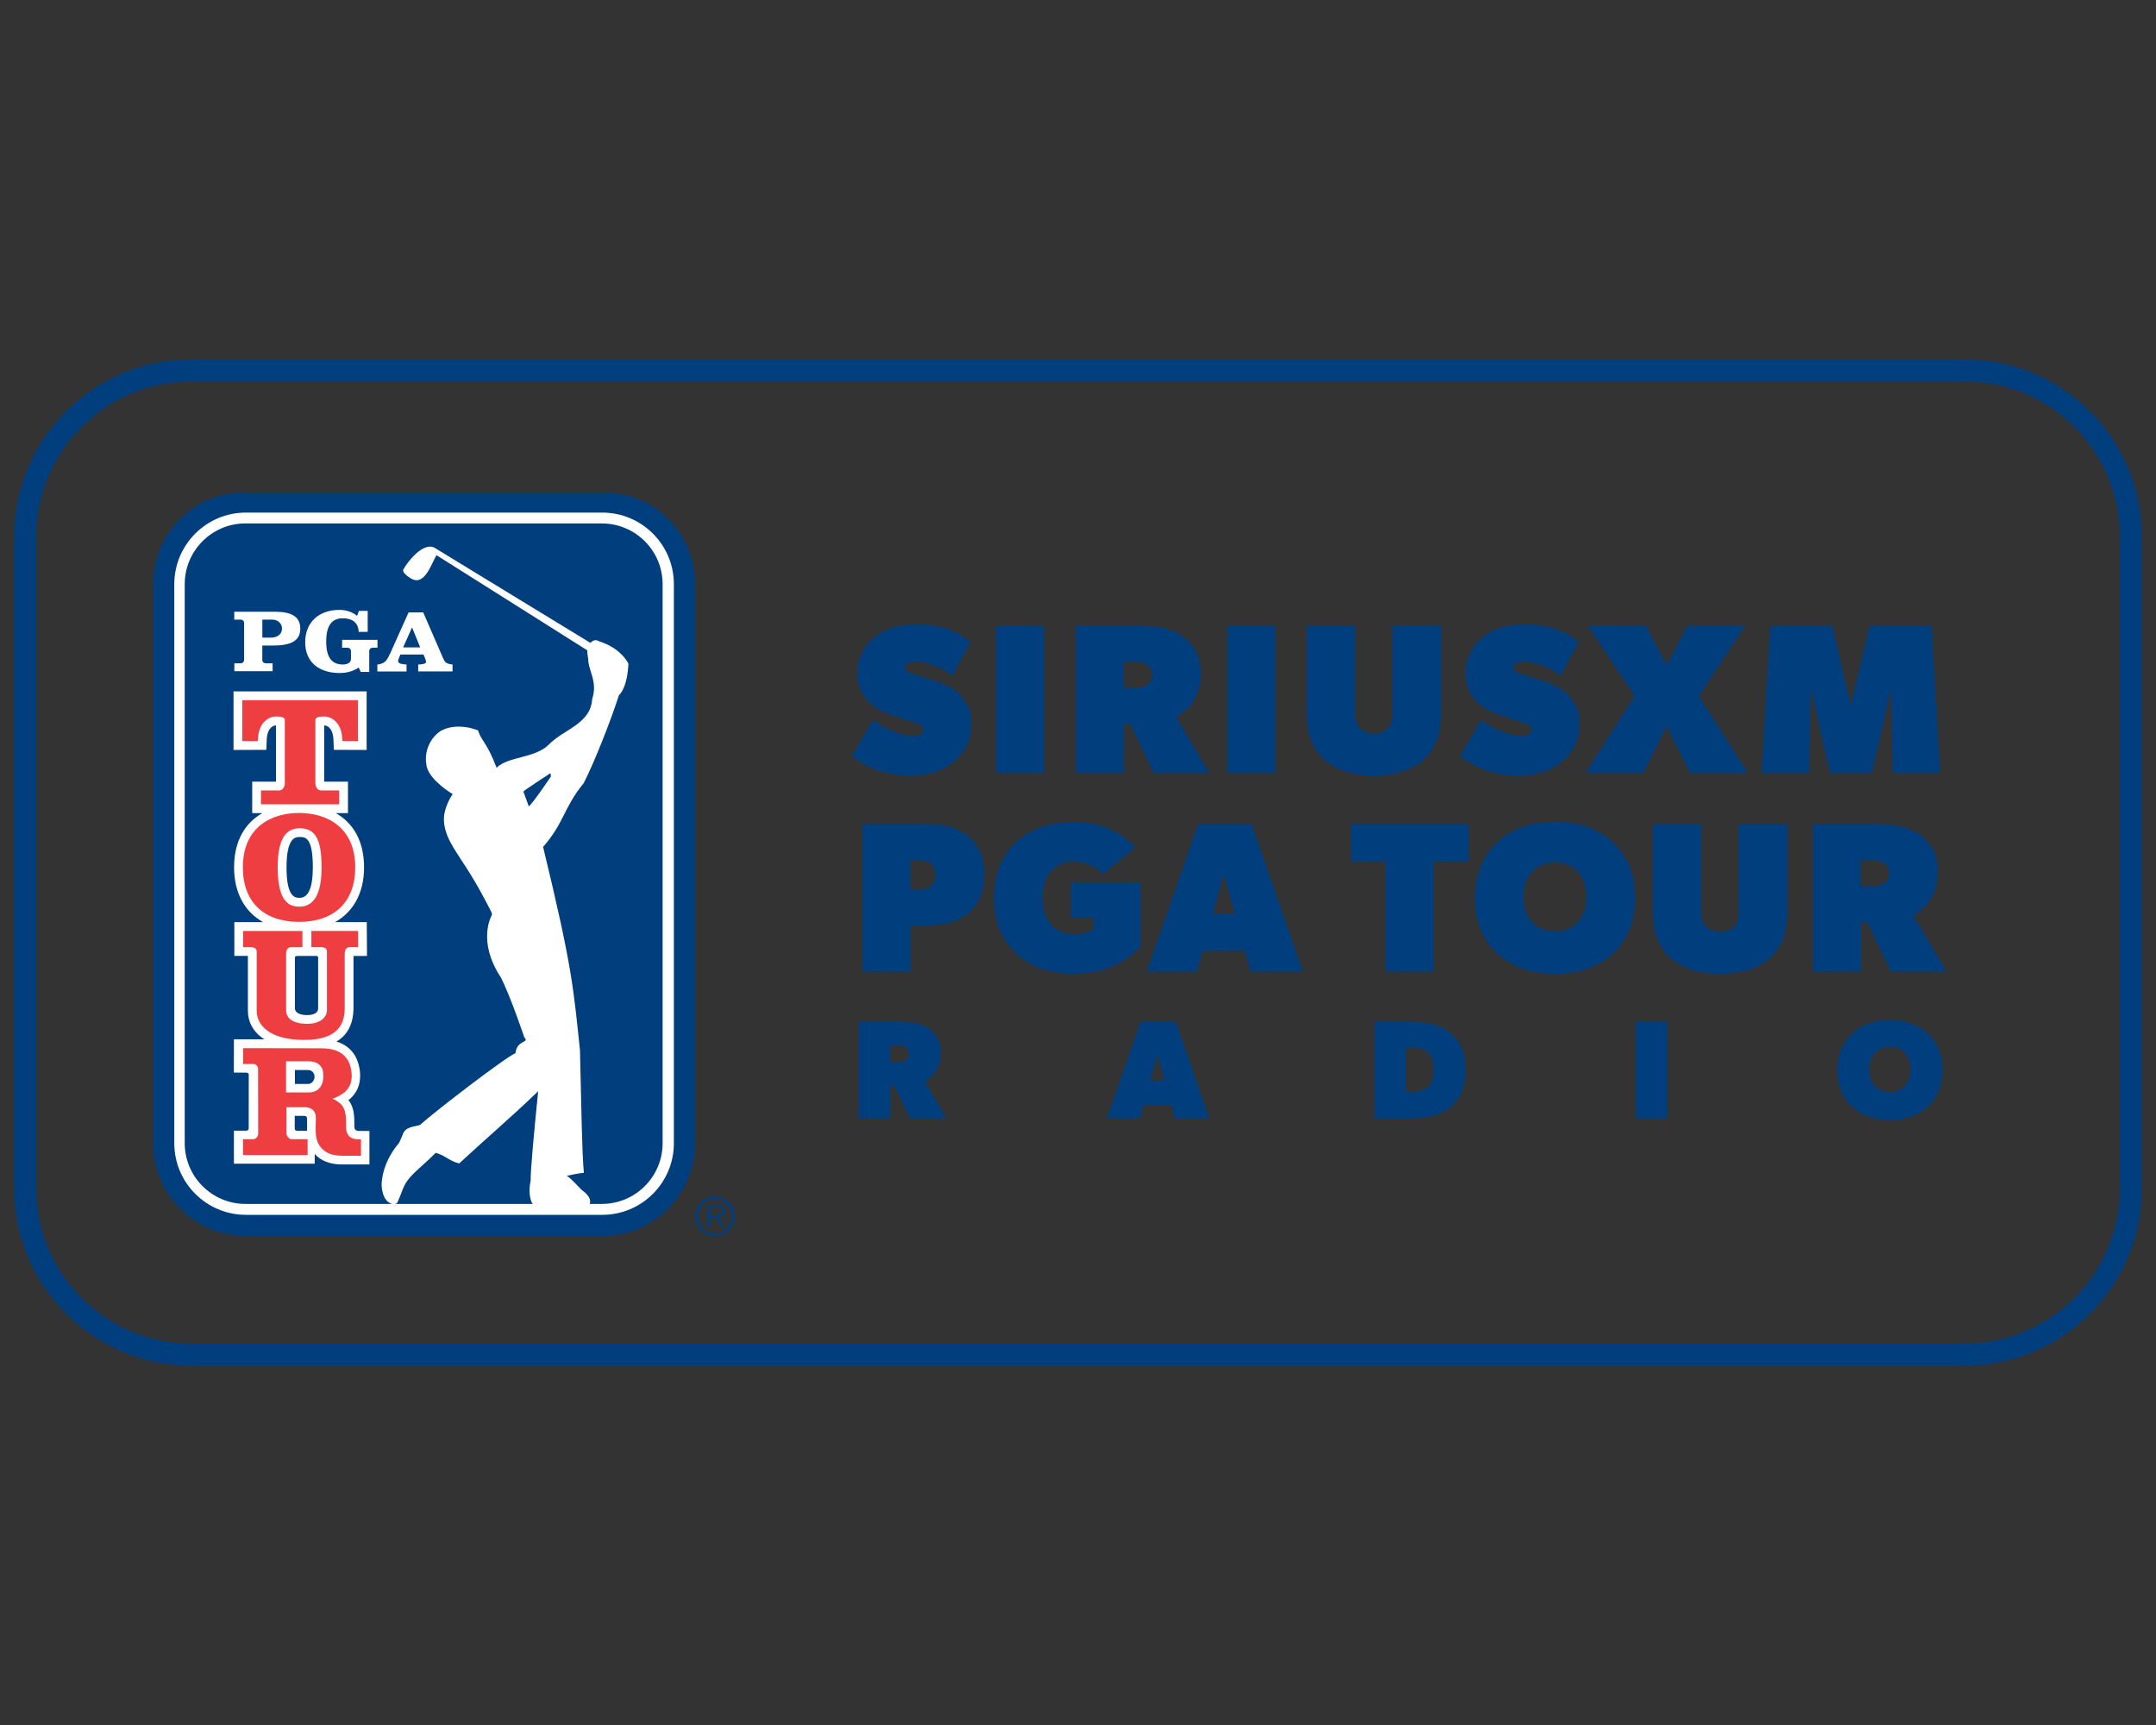 <?xml version="1.0" encoding="UTF-8"?>
<svg id="Layer_1" data-name="Layer 1" xmlns="http://www.w3.org/2000/svg" viewBox="0 0 500 400">
  <rect x="0" y="0" width="500" height="400" fill="#333333" stroke="none"/>
  <defs>
    <style>
      .cls-1 {
        fill: #003e7e;
      }

      .cls-2 {
        fill: #fff;
      }

      .cls-3 {
        fill: #ef3e42;
      }
    </style>
  </defs>
  <g>
    <path class="cls-1" d="m225.29,168.03c0,1.78-.39,3.45-1.19,5.01-.79,1.55-1.88,2.86-3.27,3.92-1.39,1.06-2.92,1.81-4.61,2.26s-3.52.67-5.5.67-4.09-.32-6.32-.97c-2.23-.64-4.52-1.84-6.86-3.59l4.96-8.43c.79.66,1.64,1.23,2.55,1.71.91.48,1.78.87,2.63,1.17.84.3,1.62.51,2.33.64.71.13,1.25.2,1.61.2.76,0,1.37-.11,1.83-.35.46-.23.69-.59.69-1.09s-.26-.87-.77-1.11c-.51-.25-1.08-.47-1.71-.67-.3-.1-.68-.21-1.14-.35-.46-.13-.93-.28-1.41-.45-.48-.16-.93-.31-1.36-.45-.43-.13-.78-.25-1.04-.35-.49-.2-1.19-.48-2.08-.84-.89-.36-1.77-.92-2.63-1.69-.86-.76-1.59-1.69-2.21-2.8-.61-1.11-.92-2.6-.92-4.49s.41-3.52,1.21-4.91c.81-1.39,1.73-2.51,2.75-3.37,1.06-.86,2.43-1.57,4.12-2.13,1.69-.56,3.67-.84,5.95-.84s4.51.37,6.69,1.11c2.18.74,4.02,1.74,5.5,3l-4.26,7.93c-.63-.56-1.32-1.05-2.08-1.46s-1.51-.75-2.25-1.02-1.45-.46-2.11-.6c-.66-.13-1.22-.2-1.69-.2-.89,0-1.58.1-2.06.3s-.72.56-.72,1.09c0,.23.09.44.27.62.18.18.4.33.65.45.25.12.5.22.77.3.27.08.5.16.69.22.4.13,1.03.32,1.89.57.86.25,1.59.47,2.18.67.3.1.68.23,1.14.4.46.17.96.37,1.49.62.53.25,1.07.53,1.61.84s1.03.65,1.46,1.02c.86.76,1.61,1.73,2.25,2.92.65,1.19.97,2.69.97,4.51Z"/>
    <path class="cls-1" d="m242.1,179.29h-11.15v-34.21h11.15v34.21Z"/>
    <path class="cls-1" d="m280.47,179.29h-12.89l-5.49-11.4h-1.45v11.4h-11.15v-34.21h14.87c2.11,0,3.98.2,5.6.6,1.62.4,3.06,1.02,4.31,1.88,1.26.86,2.27,2.01,3.05,3.44.78,1.44,1.17,3.1,1.17,4.98,0,1.72-.22,3.19-.67,4.41-.45,1.22-.99,2.23-1.61,3.02-.63.79-1.26,1.41-1.91,1.86-.64.45-1.15.78-1.51,1.02l7.68,12.99Zm-13.29-22.8c0-.76-.14-1.3-.43-1.61s-.56-.55-.82-.72c-.27-.2-.59-.36-.97-.47s-.89-.17-1.52-.17h-2.85v5.95h2.85c.63,0,1.15-.06,1.55-.17.4-.12.72-.26.95-.42.27-.2.54-.45.82-.77s.43-.85.43-1.61Z"/>
    <path class="cls-1" d="m295.81,179.29h-11.15v-34.21h11.15v34.21Z"/>
    <path class="cls-1" d="m334.25,164.66c0,2.74-.31,4.97-.92,6.69s-1.54,3.21-2.8,4.46c-1.25,1.26-2.87,2.24-4.83,2.95s-4.32,1.07-7.06,1.07-5.1-.36-7.06-1.07c-1.97-.71-3.58-1.69-4.84-2.95s-2.19-2.74-2.8-4.46-.92-3.95-.92-6.69v-19.58h11.25v20.08c0,1.02.1,1.81.3,2.35.2.55.48,1,.84,1.36.36.36.8.66,1.31.89s1.15.35,1.91.35,1.39-.11,1.91-.35c.51-.23.95-.53,1.31-.89.37-.36.64-.83.82-1.39.18-.56.27-1.34.27-2.33v-20.08h11.3v19.58Z"/>
    <path class="cls-1" d="m366.33,168.03c0,1.78-.39,3.45-1.19,5.01-.79,1.55-1.88,2.86-3.27,3.92-1.39,1.06-2.92,1.81-4.61,2.26-1.69.45-3.52.67-5.5.67s-4.09-.32-6.32-.97c-2.23-.64-4.52-1.84-6.86-3.59l4.96-8.43c.79.66,1.64,1.23,2.55,1.71.91.48,1.78.87,2.63,1.17.84.3,1.62.51,2.33.64.71.13,1.25.2,1.61.2.76,0,1.37-.11,1.83-.35.46-.23.69-.59.69-1.09s-.26-.87-.77-1.11c-.51-.25-1.08-.47-1.71-.67-.3-.1-.68-.21-1.14-.35-.46-.13-.93-.28-1.41-.45-.48-.16-.93-.31-1.36-.45-.43-.13-.78-.25-1.04-.35-.49-.2-1.19-.48-2.08-.84-.89-.36-1.77-.92-2.63-1.69-.86-.76-1.59-1.69-2.21-2.8-.61-1.11-.92-2.6-.92-4.49s.41-3.52,1.21-4.91c.81-1.39,1.73-2.51,2.75-3.37,1.06-.86,2.43-1.57,4.12-2.13,1.69-.56,3.67-.84,5.95-.84s4.51.37,6.69,1.11c2.18.74,4.02,1.74,5.5,3l-4.26,7.93c-.63-.56-1.32-1.05-2.08-1.46s-1.51-.75-2.25-1.02-1.45-.46-2.11-.6c-.66-.13-1.22-.2-1.69-.2-.89,0-1.58.1-2.06.3s-.72.56-.72,1.09c0,.23.09.44.27.62.18.18.4.33.65.45.25.12.5.22.77.3.27.08.5.16.69.22.4.13,1.03.32,1.89.57.86.25,1.59.47,2.18.67.3.1.68.23,1.14.4.46.17.96.37,1.49.62.53.25,1.07.53,1.61.84s1.03.65,1.46,1.02c.86.76,1.61,1.73,2.25,2.92.65,1.19.97,2.69.97,4.51Z"/>
    <path class="cls-1" d="m405.36,179.29h-13.38l-5.46-10.91-5.45,10.91h-13.39l11.4-17.85-10.81-16.36h13.39l4.86,9.17,4.81-9.17h13.39l-10.76,16.36,11.4,17.85Z"/>
    <path class="cls-1" d="m449.96,179.29h-11.01l-.4-19.58-4.46,19.58h-9.67l-4.46-19.58-.4,19.58h-11.01l1.98-34.21h14.38l4.31,18.59,4.36-18.59h14.37l1.98,34.21Z"/>
    <path class="cls-1" d="m228.26,202.87c0,2.05-.33,3.82-.99,5.3s-1.62,2.73-2.88,3.72-2.69,1.69-4.3,2.11c-1.61.41-3.35.62-5.24.62h-3.68v10.66h-11.15v-34.21h14.87c1.89,0,3.63.21,5.23.62,1.6.41,3.03,1.12,4.29,2.11,1.25.99,2.21,2.23,2.87,3.72.66,1.49.99,3.27.99,5.35Zm-11.3,0c0-.69-.12-1.26-.35-1.69-.23-.43-.53-.78-.9-1.04-.37-.26-.76-.44-1.17-.52-.42-.08-.94-.12-1.57-.12h-1.85v6.69h1.85c.63,0,1.16-.03,1.57-.1.42-.07.81-.23,1.17-.5.83-.56,1.25-1.47,1.25-2.73Z"/>
    <path class="cls-1" d="m264.47,219.58c-.69.63-1.48,1.31-2.35,2.03-.88.73-1.93,1.4-3.17,2.03-1.24.63-2.7,1.15-4.39,1.56-1.69.41-3.67.62-5.95.62s-4.51-.35-6.69-1.04c-2.18-.69-4.12-1.77-5.8-3.22s-3.04-3.29-4.07-5.5c-1.02-2.21-1.53-4.84-1.53-7.88s.51-5.67,1.53-7.88c1.03-2.21,2.39-4.04,4.09-5.48,1.7-1.44,3.66-2.5,5.87-3.2s4.5-1.04,6.84-1.04,4.37.27,6.07.79c1.7.53,3.12,1.13,4.26,1.81s2.04,1.34,2.7,1.98c.66.64,1.11,1.1,1.34,1.36l-7.44,6.2c-.2-.2-.48-.46-.84-.79s-.83-.65-1.41-.97c-.58-.31-1.26-.59-2.03-.84-.77-.25-1.66-.37-2.65-.37s-1.92.18-2.77.55c-.86.36-1.61.9-2.25,1.61-.65.71-1.15,1.59-1.51,2.65-.36,1.06-.54,2.26-.54,3.62s.18,2.56.54,3.62c.37,1.06.87,1.94,1.51,2.65.64.71,1.39,1.25,2.25,1.61.86.36,1.78.54,2.77.54s1.79-.07,2.41-.2c.61-.13,1.1-.28,1.46-.45.4-.16.68-.36.84-.59v-2.48h-5.2v-8.28h16.11v14.97Z"/>
    <path class="cls-1" d="m302.15,225.28h-12.15l-1.34-4.81h-9.76l-1.29,4.81h-11.65l11.9-34.21h12.39l11.9,34.21Zm-15.81-13.39l-2.53-9.17-2.53,9.17h5.06Z"/>
    <path class="cls-1" d="m340.57,199.75h-8.08v25.53h-11.15v-25.53h-8.03v-8.68h27.27v8.68Z"/>
    <path class="cls-1" d="m379.22,208.23c0,2.78-.47,5.26-1.41,7.46-.94,2.2-2.24,4.05-3.89,5.55-1.65,1.5-3.61,2.65-5.88,3.45s-4.74,1.19-7.41,1.19-5.15-.4-7.41-1.19-4.22-1.94-5.88-3.45c-1.65-1.5-2.95-3.35-3.89-5.55-.94-2.2-1.41-4.69-1.41-7.46s.47-5.26,1.41-7.46c.94-2.2,2.24-4.06,3.89-5.58,1.65-1.52,3.61-2.68,5.88-3.47,2.26-.79,4.74-1.19,7.41-1.19s5.15.4,7.41,1.19c2.26.79,4.22,1.95,5.88,3.47,1.65,1.52,2.95,3.38,3.89,5.58.94,2.2,1.41,4.69,1.41,7.46Zm-11.3-.25c0-2.38-.65-4.3-1.96-5.78-1.31-1.47-3.08-2.2-5.33-2.2s-4.04.74-5.36,2.2c-1.32,1.47-1.98,3.4-1.98,5.78s.66,4.31,1.98,5.78c1.32,1.47,3.11,2.21,5.36,2.21s4.02-.73,5.33-2.21c1.31-1.47,1.96-3.39,1.96-5.78Z"/>
    <path class="cls-1" d="m414.53,210.66c0,2.74-.31,4.97-.92,6.69s-1.54,3.21-2.8,4.46c-1.25,1.26-2.87,2.24-4.83,2.95-1.97.71-4.32,1.07-7.06,1.07s-5.1-.36-7.06-1.07c-1.97-.71-3.58-1.69-4.84-2.95s-2.19-2.74-2.8-4.46-.92-3.95-.92-6.69v-19.58h11.25v20.08c0,1.02.1,1.81.3,2.35.2.55.48,1,.84,1.36.36.36.8.66,1.31.89s1.15.35,1.91.35,1.39-.11,1.91-.35c.51-.23.95-.53,1.31-.89.37-.36.64-.83.82-1.39.18-.56.27-1.34.27-2.33v-20.08h11.3v19.58Z"/>
    <path class="cls-1" d="m451.4,225.28h-12.89l-5.49-11.4h-1.45v11.4h-11.15v-34.21h14.87c2.11,0,3.98.2,5.6.6,1.62.4,3.05,1.02,4.31,1.88,1.25.86,2.27,2.01,3.05,3.44.77,1.44,1.16,3.1,1.16,4.98,0,1.72-.22,3.19-.67,4.41-.45,1.22-.98,2.23-1.61,3.02-.63.79-1.26,1.41-1.91,1.86-.65.45-1.15.78-1.51,1.02l7.68,12.99Zm-13.29-22.8c0-.76-.14-1.3-.42-1.61-.29-.31-.56-.55-.83-.72-.27-.2-.59-.36-.97-.47s-.89-.17-1.52-.17h-2.85v5.95h2.85c.63,0,1.15-.06,1.55-.17s.71-.26.95-.42c.27-.2.54-.45.83-.77.28-.31.42-.85.42-1.61Z"/>
    <path class="cls-1" d="m219.49,259.35h-8.46l-3.61-7.48h-.95v7.48h-7.32v-22.45h9.76c1.39,0,2.61.13,3.68.39,1.06.26,2.01.67,2.83,1.24.83.56,1.49,1.32,2,2.26.51.94.77,2.03.77,3.27,0,1.13-.15,2.09-.44,2.9-.29.8-.65,1.46-1.06,1.98s-.83.93-1.25,1.22-.75.52-.99.67l5.04,8.52Zm-8.72-14.97c0-.5-.09-.85-.28-1.06s-.37-.36-.54-.47c-.17-.13-.39-.23-.64-.31s-.58-.11-1-.11h-1.87v3.91h1.87c.41,0,.75-.04,1.01-.11.26-.08.47-.17.62-.28.17-.13.35-.3.54-.5s.28-.56.28-1.06Z"/>
    <path class="cls-1" d="m280.47,259.35h-7.97l-.88-3.16h-6.41l-.85,3.16h-7.65l7.81-22.45h8.14l7.81,22.45Zm-10.38-8.79l-1.66-6.02-1.66,6.02h3.32Z"/>
    <path class="cls-1" d="m339.89,248.13c0,1.13-.1,2.15-.29,3.06-.2.91-.46,1.72-.8,2.44-.34.72-.73,1.34-1.19,1.87-.45.53-.94,1-1.46,1.42-2.11,1.63-5.09,2.44-8.95,2.44h-8.46v-22.45h8.46c3.86,0,6.84.81,8.95,2.44.52.41,1.01.88,1.46,1.42s.85,1.15,1.19,1.87c.33.72.6,1.52.8,2.42.19.9.29,1.92.29,3.07Zm-7.42,0c0-1.15-.13-2.03-.39-2.65-.26-.62-.56-1.09-.91-1.42-.33-.33-.77-.6-1.33-.81-.57-.22-1.26-.33-2.08-.33h-1.69v10.25h1.69c.82,0,1.52-.11,2.08-.32.56-.22,1.01-.49,1.33-.81.32-.32.62-.77.89-1.33s.41-1.42.41-2.57Z"/>
    <path class="cls-1" d="m386.65,259.35h-7.32v-22.45h7.32v22.45Z"/>
    <path class="cls-1" d="m450.5,248.16c0,1.82-.31,3.45-.93,4.9-.62,1.44-1.47,2.66-2.55,3.64-1.09.99-2.37,1.74-3.86,2.26-1.49.52-3.11.78-4.87.78s-3.38-.26-4.86-.78c-1.49-.52-2.77-1.27-3.86-2.26-1.09-.99-1.94-2.2-2.55-3.64-.62-1.44-.93-3.07-.93-4.9s.31-3.45.93-4.9c.62-1.44,1.47-2.66,2.55-3.66,1.08-1,2.37-1.76,3.86-2.28s3.11-.78,4.86-.78,3.38.26,4.87.78c1.48.52,2.77,1.28,3.86,2.28,1.08,1,1.93,2.22,2.55,3.66.62,1.44.93,3.07.93,4.9Zm-7.42-.16c0-1.56-.43-2.82-1.29-3.79-.86-.96-2.02-1.45-3.5-1.45s-2.65.48-3.51,1.45c-.87.97-1.3,2.23-1.3,3.79s.43,2.83,1.3,3.79c.87.97,2.04,1.45,3.51,1.45s2.64-.48,3.5-1.45c.86-.96,1.29-2.23,1.29-3.79Z"/>
  </g>
  <g>
    <path class="cls-1" d="m35.51,265.08c0,11.89,9.64,21.53,21.53,21.53h82.64c11.89,0,21.53-9.64,21.53-21.53v-129.62c0-11.89-9.64-21.53-21.53-21.23H57.03c-11.89-.3-21.53,9.34-21.53,21.23v129.62Z"/>
    <path class="cls-2" d="m57.03,118.86h82.64c9.17,0,16.61,7.44,16.61,16.61v129.62c0,9.17-7.44,16.61-16.61,16.61H57.03c-9.17,0-16.61-7.44-16.61-16.61v-129.62c0-9.17,7.44-16.61,16.61-16.61Z"/>
    <path class="cls-1" d="m56.93,121.38h82.65c7.78,0,14.09,6.31,14.09,14.09v129.61c0,7.78-6.31,14.09-14.09,14.09H56.93c-7.77,0-14.09-6.31-14.09-14.09v-129.62c0-7.77,6.31-14.09,14.09-14.09Z"/>
    <path class="cls-1" d="m161.24,282.05c0-2.5,2.04-4.55,4.57-4.55s4.54,2.04,4.54,4.55-2.03,4.57-4.54,4.57-4.57-2.04-4.57-4.57Zm8.39,0c0-2.21-1.61-3.95-3.82-3.95s-3.85,1.73-3.85,3.95,1.62,3.97,3.85,3.97,3.82-1.73,3.82-3.97Zm-1.55,2.55h-.74l-1.46-2.34h-1.14v2.34h-.63v-5.09h2.22c1.35,0,1.81.51,1.81,1.34,0,1-.7,1.38-1.6,1.4l1.54,2.34Zm-2.39-2.84c.73,0,1.78.12,1.78-.91,0-.8-.65-.89-1.27-.89h-1.45v1.8h.95Z"/>
    <g>
      <path class="cls-2" d="m60.83,143.68h2.29c1.26,0,2.28.81,2.28,2.1s-1.06,2.08-2.63,2.08h-1.93v-4.18Zm-4.23,9.3c0,.52-.31.83-.88.83h-1.37v1.83h8.87v-1.83h-1.51c-.56,0-.88-.31-.88-.83v-3.29h2.48c4.14,0,6.33-1.08,6.33-3.93s-2.18-3.91-5.88-3.91h-9.43v1.83h1.4c.56,0,.88.31.88.83v8.47Z"/>
      <path class="cls-2" d="m87.55,150.19h-1.04c-.56,0-.88.31-.88.83v4.79h-1.96l-.49-1.02c-1.31.94-2.98,1.27-4.43,1.27-4.69,0-7.97-2.45-7.97-7.12s3.18-7.52,7.97-7.52c1.31,0,2.93.4,4.05,1.4l.45-1.16h2.02v4.86s-2.09,0-2.09,0c-.07-2.06-1.4-3.15-3.68-3.15-2.61,0-3.85,1.79-3.85,5.39s1.24,5.33,3.85,5.33c.86,0,1.89-.31,1.89-1.29v-1.77c0-.52-.31-.83-.88-.83h-1.17v-1.83h8.2v1.83Z"/>
      <path class="cls-2" d="m104.71,154.07c-1.51-.25-1.55-.58-2.12-1.83l-4.44-10.24h-3.39l-4.25,9.46c-.66,1.38-1.07,2.46-3,2.64v1.6h6.77v-1.6l-.22-.02c-.52-.08-1.73-.08-1.73-.76,0-.25.15-.65.26-.9l.26-.65h5.35l.3.65c.08.27.3.78.3,1.05,0,.6-1.35.57-1.82.62v1.6h7.97v-1.6l-.24-.02Zm-11.22-3.95l2.07-4.63,1.89,4.63h-3.96Z"/>
    </g>
    <path class="cls-2" d="m143.54,161.23c2.14-2.17,2.19-7.37,2.19-7.37-2.15-3.91-6.66-5.09-6.66-5.09-1.01-.71-1.82-.06-2.14.3h-.02l-36.16-22.07c-2.64-1.36-6.27,3.3-7.19,5.02-.37.62.81,1.54,1.61,2.03,3.28,2.15,4.85-3.36,6.06-5.31l34.98,22.07c-.07.02.12,1.82.2,1.9-.02,2.87,2.28,5.25.92,9.41-.37,5.82-6.68,6.98-10.11,10.6-3.16,3.09-9.39,2.7-11.99,5.25-.02.02-.07.07-.07.07,0,0-.02-.09-.03-.11-2.25-5.89-3.58-6.22-4.27-8.58-2.76-1.04-6.01-1.29-8.64.13-2.52,1.65-3.8,4.78-3.37,7.54.06,2.82,4.04,5.88,6.13,7.11-1.34,1.94-1.98,4.31-2.01,5.3-.33,4.18,2.98,8.18,3.9,9.83,3.91,5.8,6.13,10.41,6.99,12.04.14.31.35.57.15,1-.05.11-3.38,5.94,2.11,14.3,2.24,4.3,5.45,13.9,5.48,13.95,1.28,1.36-1.74.52-2.05,3.66-2.16.84-18.5,13.36-22.18,16.67-1.47.43-3.37.37-3.98,2.21-.09.14-.66,1.77-1.02,2.16-1.57,1.81-3.41,5.03-3.75,8.19-.36,1.62.05,4.76,1.93,5.6.85.38,1.21.11,1.44,0,.25-.12,1.31-3,1.44-3.33,1.3-3.16,3.21-4.01,7.62-8.39,2.2.61,3.17,1.91,5.44,2.46,6.13-5.69,12.3-10.91,18.32-16.75-.92,9.04-1.78,18.33-1.75,20.81-.39,1.59-.44,4.3.68,5.64,0,0,10.01.59,11.94.44.96-.07,1.02-.64,1.02-.64,0,0,.9-1.35-1.54-3.15-.7-.52-2.39-2.62-3.7-3.48,1.73-.39,3.55-.69,3.95-.69-.46-4.75-.56-15.02-.91-28.46-1.49-13.92-1.62-18.61-8.55-47.12,4.91-5.58,4.72-9.04,9.43-14.8,2.54-4.95,6.46-15,8.14-20.33Zm-20.92,25.74c-.11-.4-.88-2.38-1.24-3.42-.05-.14,6.26-4.26,6.26-4.26,0,0,.08.34.13.75,0,0-4.26,6.36-5.15,6.94Z"/>
    <g>
      <path class="cls-2" d="m83.19,262.26c-.21,0-1.03-.08-1.01-.99v-.95c0-1.46-.1-2.99-.81-4.36-.16-.33-.36-.62-.58-.89.07-.05.17-.1.24-.15l.04-.03.04-.03c1.59-1.37,2.41-3.19,2.41-5.43,0-1.52-.38-3.1-1.07-4.44l-.03-.06-.03-.06c-1-1.66-2.44-2.76-4.36-3.35,2.62-1.55,3.95-4.17,3.95-7.88v-11.98h3.13l-.05-7.84h-2.5s-4.85,0-4.85,0c4.26-2.38,6.72-6.8,6.72-12.69,0-6.46-2.78-10.44-6.57-12.59h2.84v-7.29h-5.52v-13.05c1.23.06,2.08,1.31,2.15,3.26l.1,2.41,7.6.03v-13.58h-30.87v13.58l7.61-.03.09-2.41c.08-1.94.92-3.2,2.15-3.26v13.05h-5.52v7.29h2.37c-3.79,2.16-6.57,6.13-6.57,12.59,0,5.89,2.46,10.31,6.72,12.69h-6.66v7.83h3.14v12.74c0,2.4,1.11,4.9,3.82,6.61h-7.06s-.02,7.71-.02,7.71c0,0,2.33.02,3,.01,0,.09.53,0,.46.55-.01,2.17-.01,9.93-.01,12.34,0,.65-.46.46-.46.58-.63-.01-2.97,0-2.97,0v7.65h18.74s0-2.23,0-2.25c1.45,1.6,3.54,2.42,6.25,2.42h6.44v-7.75l-2.48-.02h0Zm-14.34-40.59h4.55s.38.01.38.36,0,10.28,0,11.82c0,.84-.74,1.53-2.59,1.53s-2.8-.69-2.8-1.53v-11.82c0-.31.46-.37.46-.37h0Zm3.7-20.53c0,4.68-1.03,7.05-3.05,7.05-.99,0-3.05,0-3.05-7.05s2.14-7.05,3.05-7.05c1.29,0,3.05,0,3.05,7.05h0Zm-3.66,61.06c-.53,0-.54-.48-.54-.48v-2.98s1.95,0,1.95,0c.61,0,.91.09.91.77,0,.18.01,1.43.01,1.43,0,.38-.03.86,0,1.26h-2.33Zm-.5-10.85v-3.23h3.05c.87,0,1.5.66,1.5,1.56,0,1.02-.78,1.67-1.48,1.67h-3.07Z"/>
      <path class="cls-3" d="m82.5,162.36h-26.31v9.49h3.61s.02-.47.02-.47c.14-3.62,2.25-5.24,4.27-5.24,1.32,0,1.96.27,1.96.82v14.66c0,.79-.52,1.67-1.25,1.67h-4.27v3.21h18.13v-3.21h-4.27c-.74,0-1.25-.88-1.25-1.67v-14.66c0-.55.64-.82,1.96-.82,2.03,0,4.13,1.62,4.28,5.24l.02.46h3.6s0-9.48,0-9.48h-.48Z"/>
      <path class="cls-3" d="m83.02,215.87h-10.81v3.75h2.02c.68,0,1.13.11,1.35.35.24.25.25.62.24,1.21,0,0,0,.32,0,.32,0,0,0,13.02,0,13.02-.08.63-.68,2.88-4.63,2.88-3.03,0-4.84-1.16-4.84-3.11v-13.02c0-1.51.7-1.63,1.36-1.63h2.42v-3.76h-13.75v3.75h1.55c.68,0,1.13.11,1.36.35.26.27.25.72.24,1.2,0,0,0,.32,0,.32v12.91c0,3.25,2.9,6.73,11.04,6.73s9.37-4,9.37-7.49v-12.39c0-1.51.7-1.63,1.36-1.63h1.76l-.02-3.76h0Z"/>
      <path class="cls-3" d="m69.35,188.51c-6.3,0-13.03,3.18-13.03,12.63,0,8.03,4.87,12.63,13.03,12.63s13.03-4.6,13.03-12.63c0-9.46-6.73-12.63-13.03-12.63h0Zm.14,21.73c-2.19,0-5.09-.77-5.09-9.09,0-6.25,1.67-9.09,5.09-9.09,3.62,0,5.09,2.5,5.09,9.09,0,6.07-1.76,9.09-5.09,9.09h0Z"/>
      <path class="cls-3" d="m83.26,264.19c-.92,0-3.01-.07-3.01-2.92v-.96c0-1.12-.04-2.41-.6-3.44-.52-1.12-1.82-1.77-2.54-2.1.91-.29,1.95-.82,2.77-1.46,1.1-.94,1.69-2.19,1.69-3.87,0-1.2-.3-2.45-.84-3.51-1.17-1.95-3.15-2.85-6.26-2.85,0,0-18.09-.03-18.09-.03v3.68s1.31-.01,2.33-.01,1.14,1.01,1.14,1.01c0,0,.03,11.47.03,15.18,0,.6-.56,1.25-1.11,1.25h-2.41v3.68h14.98v-3.68h-3.73c-.54,0-1.17-.72-1.17-1.33,0,0,0-4.58,0-6.08.18,0,4.44,0,4.44,0,.49,0,2.42.25,2.37,2.53l-.04,1.58c.02,1.4-.12,2.51.49,4.07,1,2.08,2.84,3.07,5.62,3.07h4.4v-3.81h-.48Zm-16.92-18.1c.75,0,3.36.01,5.24.01,1.7,0,2.91.75,3.26,2.05.21.81.23,2.09-.14,3.1-.5,1.37-1.6,2.07-3.14,2.07,0,0-4.08,0-5.22,0v-7.24Z"/>
    </g>
  </g>
  <path class="cls-1" d="m455.63,316.67H44.37c-22.66,0-41.1-18.44-41.1-41.1V124.43c0-22.66,18.44-41.1,41.1-41.1h411.26c22.66,0,41.1,18.44,41.1,41.1v151.15c0,22.66-18.44,41.1-41.1,41.1ZM44.37,88.45c-19.84,0-35.98,16.14-35.98,35.98v151.15c0,19.84,16.14,35.98,35.98,35.98h411.26c19.84,0,35.98-16.14,35.98-35.98V124.43c0-19.84-16.14-35.98-35.98-35.98H44.37Z"/>
</svg>